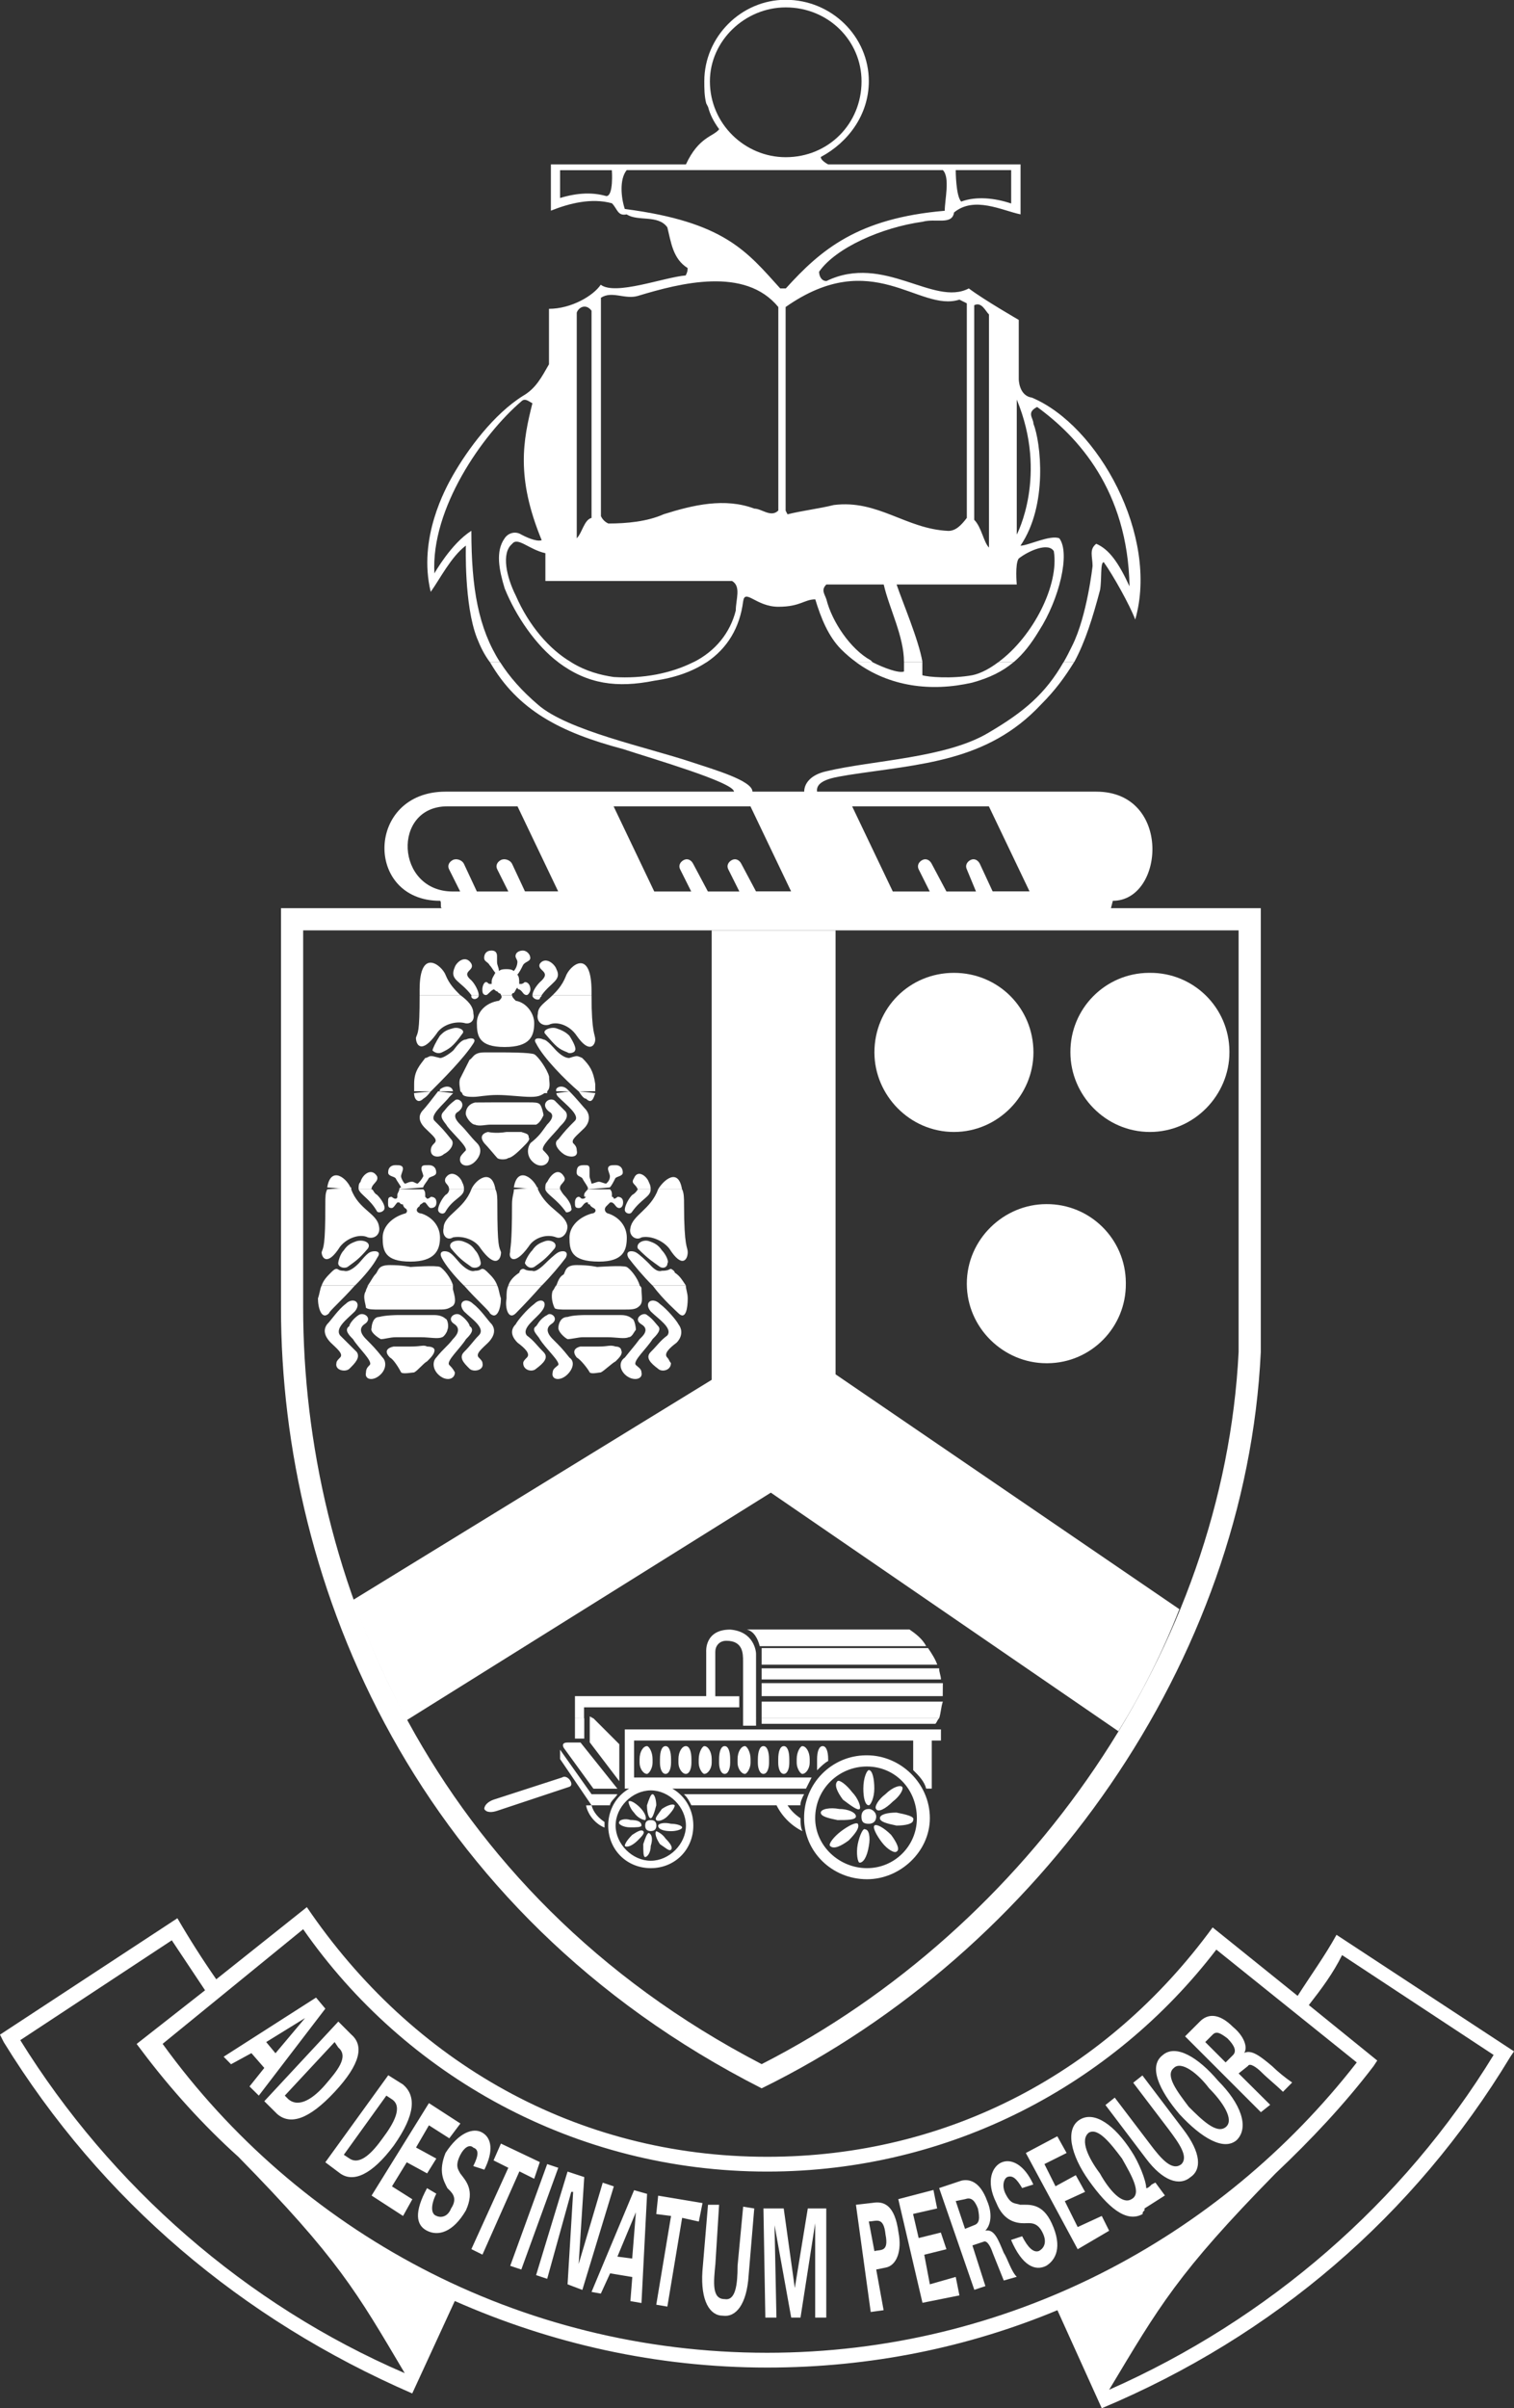 <?xml version="1.0" encoding="utf-8"?>
<!-- Generator: Adobe Illustrator 22.0.1, SVG Export Plug-In . SVG Version: 6.00 Build 0)  -->
<svg version="1.1" id="Layer_1" xmlns="http://www.w3.org/2000/svg" xmlns:xlink="http://www.w3.org/1999/xlink" x="0px" y="0px"
	 viewBox="0 0 1433.8 2279.4" style="enable-background:new 0 0 1433.8 2279.4;" xml:space="preserve">
<rect x="0" y="0" width="1433.8" height="2279.4" fill="#333333" stroke="none"/>
<style type="text/css">
	.st0{fill:#FFFFFF;}
</style>
<path class="st0" d="M1265.7,1831.3c-10.5,19.2-24.5,38.5-36.8,57.8l-80.5-64.8c-99.8,136.6-250.3,217.1-421.9,217.1
	c-180.3,0-336.1-89.3-435.9-236.3l-85.8,68.3c-13-18.7-25.3-38-36.8-57.8L0,1925.8l3.5,7c92.8,150.6,225.8,262.6,386.9,332.6
	l40.3-87.5c91,40.2,190.8,63,295.9,63c98,0,190.8-19.3,274.8-54.3l0,0l42,92.8c162.8-68.3,295.9-182.1,386.9-332.6l3.5-5.2
	L1265.7,1831.3z M19.2,1931l143.5-94.5l31.5,47.3l-64.8,50.8l5.3,7c26.3,35,57.8,70,91,99.8c94.5,96.3,112,127.8,157.6,204.8
	C232.8,2181.4,105,2069.3,19.2,1931z M726.5,2226.9c-236.3,0-444.7-115.6-572.5-292.4L287.1,1826
	c96.3,138.3,257.3,229.4,439.4,229.4c173.3,0,327.4-82.3,425.4-210.1l133,106.8v0C1155.5,2118.4,954.1,2226.9,726.5,2226.9z
	 M1050.4,2261.9c47.3-78.8,64.8-110.3,157.6-204.8c33.3-31.5,64.8-64.8,92.8-101.5l3.5-5.3l-64.8-52.5
	c12.3-15.8,22.8-29.8,31.5-47.3l143.5,94.5v0C1328.8,2085.1,1201,2195.4,1050.4,2261.9z"/>
<path class="st0" d="M316.9,1932.8l3.5,5.2c10.5,8.8-1.8,22.8-12.2,35c-10.5,12.2-24.5,22.7-35,14l-3.5-3.5L316.9,1932.8
	L316.9,1932.8z M250.3,1988.8l12.3,12.2c12.3,10.5,29.8,5.3,54.3-21c24.5-26.3,28-43.8,15.8-54.3l-12.3-12.3L250.3,1988.8
	L250.3,1988.8z M218.8,1953.8l19.3-10.5l12.2,14l-14,17.5l8.8,8.7l63-82.3l-8.8-10.5l-87.5,56L218.8,1953.8L218.8,1953.8z
	 M252.1,1932.8l36.8-22.7l-28,33.3L252.1,1932.8z M365.9,1983.5l5.3,3.5c10.5,7,1.8,22.7-8.8,36.8c-8.8,12.3-21,26.3-31.5,19.2
	l-5.3-3.5L365.9,1983.5L365.9,1983.5z M308.1,2046.6l14,10.5c12.3,8.8,29.8,1.8,50.8-26.3c21-29.8,21-47.3,8.8-57.8l-14-8.8
	L308.1,2046.6L308.1,2046.6z M351.9,2078.1l29.8,19.3l8.8-15.8l-19.3-12.2l14-22.8l19.3,10.5l8.7-14l-19.2-10.5l12.2-21l19.3,12.3
	l10.5-14l-29.8-19.3L351.9,2078.1L351.9,2078.1z M458.7,2053.6c8.8-17.5,7-29.8-1.8-35c-8.7-5.3-22.7,0-35,19.2
	c-7,17.5-1.8,26.2,1.8,33.3c3.5,3.5,10.5,8.7,3.5,19.2c-3.5,8.8-10.5,8.8-14,7c-5.3-1.8-5.3-10.5,0-21l-8.8-5.2
	c-12.3,22.7-10.5,35,0,40.3c10.5,5.3,24.5,1.8,36.8-19.2c8.8-19.2,0-28-5.3-35c-1.8-3.5-5.3-7,0-17.5c3.5-7,8.8-10.5,12.3-7
	c5.3,1.8,5.3,7,0,17.5L458.7,2053.6L458.7,2053.6z M467.4,2044.8l14,7l-35,77l10.5,5.2l35-78.8l14,7l5.3-15.8l-36.8-17.5
	L467.4,2044.8z M528.7,2051.8l-10.5-3.5l-35,96.3l10.5,3.5L528.7,2051.8L528.7,2051.8z M551.5,2167.4l29.8-98l-10.5-3.5l-22.8,77
	l5.3-82.3l-15.8-5.2l-29.8,98l10.5,3.5l22.8-82.3h1.8l-5.3,87.5L551.5,2167.4L551.5,2167.4z M569,2170.9l8.8-19.2l21,3.5l-1.8,22.8
	l10.5,1.8l5.3-103.3l-12.3-3.5l-40.3,96.3L569,2170.9z M584.7,2135.9l17.5-42l-3.5,43.8L584.7,2135.9z M621.5,2095.6l14,1.8l-14,84
	l10.5,1.8l14-84l15.8,3.5l3.5-17.5l-42-7L621.5,2095.6L621.5,2095.6z M703.8,2088.6l-5.3,56c0,17.5-1.8,33.3-12.2,31.5
	c-12.3,0-10.5-15.8-8.8-33.3l3.5-56h-10.5l-5.3,63c-1.8,28,7,42,19.3,42c12.3,1.8,22.8-10.5,24.5-38.5l5.3-63L703.8,2088.6
	L703.8,2088.6z M772,2104.3v89.3h10.5v-103.3H765l-12.3,75.3l-10.5-75.3H723l1.8,103.3h10.5l-1.8-87.5l15.8,87.5h8.8L772,2104.3z
	 M836.8,2186.6l-7-38.5l8.8-1.8c10.5-1.8,15.8-15.8,12.3-33.3c-3.5-26.3-14-29.8-24.5-28l-15.8,1.8l14,101.5L836.8,2186.6
	L836.8,2186.6z M822.8,2102.6c7,0,14-5.2,15.8,12.3c3.5,17.5-5.2,14-10.5,15.8L822.8,2102.6z M873.6,2179.6l35-7l-3.5-17.5l-24.5,7
	l-5.3-28l21-5.2l-5.3-15.8l-21,5.2l-5.3-22.8l22.8-5.2l-3.5-17.5l-33.3,8.7L873.6,2179.6L873.6,2179.6z M905.1,2083.3l8.8-1.8
	c5.2-1.8,8.7,0,12.2,8.8c1.8,8.8,1.8,14-3.5,15.8l-8.7,3.5L905.1,2083.3z M920.9,2125.3l10.5-3.5c3.5-1.8,7,5.3,8.7,10.5l10.5,26.2
	l12.3-3.5c-5.3-5.2-8.8-17.5-12.3-22.7c-5.2-12.3-8.8-22.8-17.5-21c5.2-5.2,7-15.8,1.8-28c-7-19.3-17.5-21-24.5-19.3l-21,7
	l33.3,96.3l10.5-3.5L920.9,2125.3L920.9,2125.3z M978.6,2067.6c-8.8-19.3-21-24.5-29.8-21c-8.8,3.5-15.8,17.5-5.2,38.5
	c7,17.5,19.2,19.2,26.2,19.2c5.3,0,12.3-1.8,17.5,8.8c5.3,10.5,0,15.8-3.5,17.5c-5.2,1.8-10.5-3.5-15.8-14l-10.5,3.5
	c10.5,24.5,22.8,29.8,33.3,24.5c8.7-5.3,15.8-17.5,5.2-40.3c-8.8-19.2-21-17.5-29.8-17.5c-5.2-1.8-8.8,0-14-10.5
	c-3.5-7-1.8-14,1.8-15.8c5.2-1.8,8.8,1.8,14,10.5L978.6,2067.6L978.6,2067.6z M1020.6,2128.9l29.8-17.5l-7-14l-22.8,10.5l-12.2-24.5
	l19.2-8.8l-8.8-15.8l-19.2,10.5l-10.5-21l21-10.5l-8.8-15.8l-29.8,15.8L1020.6,2128.9z M1071.4,2081.6c-8.8,5.3-21-8.7-29.8-24.5
	c-10.5-14-19.3-31.5-10.5-38.5c8.8-5.3,21,10.5,31.5,24.5C1071.4,2058.8,1081.9,2076.3,1071.4,2081.6L1071.4,2081.6z M1094.2,2065.8
	l-3.5,1.8c-1.8,1.8-3.5,3.5-5.2,3.5c0-7-7-24.5-14-35c-15.8-24.5-35-38.5-49-29.8c-14,8.7-8.7,33.3,8.8,57.8
	c17.5,24.5,35,40.3,50.8,31.5c0-1.8,0-1.8,1.8-3.5v-1.8l19.3-12.3L1094.2,2065.8L1094.2,2065.8z M1073.2,1971.3l33.3,43.8
	c10.5,14,19.2,26.3,12.3,33.3c-8.8,7-19.3-5.2-29.8-19.2l-33.3-43.8l-8.8,7l38.5,50.8c15.8,21,31.5,26.3,42,17.5
	c10.5-7,10.5-22.7-7-45.5l-38.5-50.8L1073.2,1971.3L1073.2,1971.3z M1171.2,2025.6c12.3-12.3,3.5-35-17.5-56
	c-19.2-22.7-40.3-35-52.5-24.5c-14,10.5-3.5,33.3,15.8,56C1138,2023.8,1159,2036.1,1171.2,2025.6L1171.2,2025.6z M1111.7,1957.3
	c7-7,22.8,5.2,33.3,19.2c12.3,12.3,24.5,29.8,15.8,36.8c-8.7,7-22.7-7-35-19.2C1115.2,1980,1102.9,1964.3,1111.7,1957.3
	L1111.7,1957.3z M1141.4,1932.8l7-7c3.5-3.5,7-1.8,14,3.5c7,7,8.8,12.3,5.3,15.8l-7,7L1141.4,1932.8L1141.4,1932.8z M1173,1962.5
	l8.8-7c1.8-3.5,8.7,1.8,12.2,5.2c7,7,14,12.3,21,19.2l8.7-8.8c-6.8-4.7-13.3-10-19.2-15.7c-10.5-8.8-19.2-15.8-26.2-12.3
	c3.5-5.3,0-15.8-10.5-24.5c-14-14-24.5-12.3-31.5-5.2l-14,14l71.8,71.8l8.8-7L1173,1962.5L1173,1962.5z"/>
<path class="st0" d="M266.1,859.6v378.2c0,262.6,127.8,572.5,455.2,738.8C985.6,1847,1180,1572.1,1194,1279.8V859.6H266.1z
	 M1173,1279.7c-14,280.1-197.8,544.5-451.7,674c-313.4-162.8-434.2-462.2-434.2-716V880.6H1173V1279.7z"/>
<path class="st0" d="M955.9,311.6v232.8H780.8c-3.5-1.8-7-7-7-12.3l3.5-1.8h168.1V301.1C950.6,297.6,955.9,311.6,955.9,311.6
	L955.9,311.6z M731.8,495.5c-1.8,12.2-12.3,21-19.3,26.3H548c7-5.3,8.8-17.5,14-22.8c22.8,5.3,42,1.8,68.3-7
	C689.8,472.7,723,492,731.8,495.5L731.8,495.5z"/>
<path class="st0" d="M919.1,500.7c5.2,3.5,5.2,15.8,15.8,26.3H768.5c-12.2-3.5-19.2-19.3-21-31.5c29.8-14,66.5-15.8,98-1.8
	C871.8,506,901.6,516.5,919.1,500.7L919.1,500.7z M752.8,521.7c-10.5-17.5-17.5-14-26.2,0c-7,12.3,5.2,19.3,12.2,19.3
	C749.3,541,759.8,537.5,752.8,521.7z"/>
<path class="st0" d="M737,548c14,5.3,24.5-21,33.3-1.8c3.5,10.5-8.7,12.3-14,17.5c-12.3,5.3-22.8,5.3-33.3,0
	c-7-5.2-19.3-7-15.8-19.2c3.5-5.3,7-10.5,12.3-5.3C724.8,544.5,731.8,548,737,548z M526.9,542.7h171.6c3.5-1.8,3.5-3.5,7-5.3
	c0-3.5,0-8.8-3.5-8.8H537.5V299.4c-3.5-7-12.3,0-12.3,0L526.9,542.7z"/>
<g>
	<polygon class="st0" points="463.9,626.8 463.9,626.8 463.9,626.8 	"/>
	<polygon class="st0" points="707.3,77 707.3,77 707.3,77 	"/>
	<path class="st0" d="M856.1,626.8v8.8c-5.2,1.8-19.2-3.5-29.8-8.8h-15.5c31.4,23,70.7,28.3,110,19.3c16.6-4.6,28.8-10.7,39-19.3
		h-14.5c-7,5.3-15.8,10.5-24.5,12.3c-19.3,3.5-42,1.8-47.3,0v-12.3H856.1z"/>
	<path class="st0" d="M473.5,626.7c-20.4-32-27.1-69.8-27.1-124.3c-19.3,12.2-35,40.3-35,40.3c-3.5-61.3,45.5-131.3,82.3-162.8
		c3.5-3.5,7,0,10.5,1.8c-8.8,35-15.8,70,8.8,129.6c-5.3,1.8-15.8-3.5-19.3-5.3c-5.3-3.5-12.3-1.8-15.8,3.5
		c-8.8,12.3-5.3,29.8,0,47.3c10.5,26.2,29.8,54.3,50.8,70h12.3c-21-12.3-40.3-35-52.5-63c-8.8-17.5-14-40.3-3.5-49
		c5.3-7,15.8,5.3,31.5,8.8v26.3h176.8c8.8,5.2,3.5,17.5,3.5,28c-5.3,21-19.2,38.5-40.3,49h12.6c19.6-13.1,31.5-32.6,34.7-57.8
		c1.8-12.3,12.3,5.2,33.3,5.2c21,0,24.5-7,35-7c5.3,17.5,12.3,35,24.5,47.3c4.5,4.5,9.3,8.6,14.3,12.2h15.5l-1.8-1.8
		c-19.2-10.5-36.8-36.8-42-57.8c-1.8-5.3-5.2-8.8,0-14h54.3c5.2,22.7,19.2,49,19.2,73.5h17.5c-3.5-21-19.3-57.8-24.5-73.5h113.8
		c0,0-1.8-19.3,1.8-24.5c8.8-7,28-15.8,33.3-7c5.2,31.5-19.3,80.5-52.5,105h14.5c9.1-7.7,16.5-17.3,24-29.7
		c19.2-29.8,29.8-73.5,19.2-87.5c-8.7-3.5-29.7,7-36.8,7c26.3-38.5,19.2-98,12.3-115.5c0-5.3-7-10.5,3.5-15.8
		c38.5,28,85.8,78.8,87.5,169.8c-10.5-22.7-19.3-35-31.5-40.3c-7,5.3-3.5,12.3-3.5,21c0,0-5.2,47.3-19.2,75.3
		c-2.7,5.6-5.4,10.9-8.2,15.7h10c10.5-19.3,17.5-42,24.5-68.3c1.8-10.5,0-26.3,3.5-26.3c8.8,12.3,24.5,40.3,29.8,54.3
		c22.7-78.8-35-183.8-98-210.1c-12.3-1.8-12.3-17.5-12.3-17.5v-56c0,0-33.3-19.2-47.3-29.8c-33.3,17.5-80.5-33.3-134.8-7
		c-5.2,0-7-5.3-7-8.8c15.8-22.7,59.5-42,98-47.3c12.3-3.5,28,3.5,29.8-8.8c19.2-15.8,45.5-1.8,63,1.8v-47.3H784.3c0,0-7-3.5-7-7
		c26.3-14,45.5-40.3,45.5-71.8c0-42-35-77-78.8-77c-42,0-77,35-77,77c0,7,0,14,1.8,21l1.8,3.5c1.8,7,5.3,14,10.5,21
		c-5.3,7-19.3,7-31.5,33.3H521.7v43.8c17.5-7,38.5-12.3,57.8-7c5.3,5.3,5.3,12.3,14,10.5c10.5,7,29.8,0,38.5,12.3
		c3.5,14,5.2,29.8,19.2,38.5c0,1.8,0,3.5-1.8,7c-21,1.8-66.5,19.3-80.5,8.8c-7,10.5-28,22.8-49,22.8v52.5
		c-7,12.2-12.3,22.7-24.5,29.8c-28,17.5-52.5,50.8-66.5,75.3c-7,12.3-33.3,59.5-21,110.3c8.8-12.3,19.3-33.3,33.3-43.8
		c0,0-1.8,56,10.5,87.5c3.5,8.8,7,15.8,12.2,22.8v0H473.5z M962.9,395.7L962.9,395.7v-17.5c29.8,71.8,0,127.8,0,127.8V395.7z
		 M922.6,288.9c7-3.5,10.5,5.3,14,8.8v220.6c-5.2-5.3-7-19.3-14-26.3V288.9z M957.6,161.1v31.5c-15.8-5.3-33.3-7-47.3-1.8
		c-5.2-5.3-5.2-29.8-5.2-29.8H957.6z M574.2,185.6c-12.3-3.5-26.3-3.5-43.8,1.8v-26.3h49C579.5,161.1,581.2,185.6,574.2,185.6z
		 M908.6,283.6l7,3.5v203.1h0c-5.3,7-10.5,12.3-17.5,12.3c-40.3-1.8-66.5-29.8-108.5-24.5c-14,3.5-29.8,5.3-43.8,8.8l-1.8-3.5V290.6
		C826.3,232.8,870.1,295.9,908.6,283.6z M672.3,77c0-38.5,33.3-70,71.8-70c40.3,0,71.8,31.5,71.8,70c0,40.3-31.5,71.8-71.8,71.8
		C705.5,148.8,672.3,117.3,672.3,77z M591.7,197.8c-3.5-10.5-5.3-28,1.8-36.8h299.4c7,7,1.8,28,1.8,38.5
		c-82.3,7-117.3,36.8-150.5,73.5h-5.3C707.3,238.1,686.3,210.1,591.7,197.8z M569,281.9c10.5-7,22.7,1.8,35-1.8
		c40.3-12.2,101.5-28,133.1,10.5l0,0v192.6c-7,7-15.7-1.8-22.7-1.8c-28-10.5-57.8-3.5-85.8,5.3c-15.7,7-35,8.8-52.5,8.8
		c-3.1-1.4-5.6-3.9-7-7V281.9z M546.2,295.9c1.8-5.2,8.8-8.8,14-1.8v196.1c-7,1.8-8.8,14-14,19.3V295.9z"/>
	<path class="st0" d="M1038.2,749.3H773.8c-1.8-12.3,21-14,29.8-15.8c68.3-10.5,131.3-12.3,182.1-66.5c14-14,22.8-26.3,31.5-40.3
		h-10c-17.2,30-37.4,47-70.5,66.5c-40.3,24.5-110.3,26.3-154.1,36.8c-15.8,3.5-21,12.3-21,19.3h-49c0-10.5-36.8-21-57.8-28
		c-42-14-117.3-29.8-145.3-54.3c-15.1-12.9-26.8-26-35.9-40.3h-9.6l0,0h0v0h0c26.3,45.5,66.5,66.5,126.1,82.3
		c26.3,8.7,105,31.5,105,40.3H421.9c-75.3,0-77,103.3-5.3,103.3c1.8,0,0,7,1.8,7v12.3h635.5l-1.8-12.3l1.8-7
		C1102.9,852.6,1109.9,749.3,1038.2,749.3z M497.2,843.8l-12.3-26.3c-1.8-3.5-7-5.3-10.5-3.5c-3.5,1.8-5.3,5.3-3.5,8.8l10.5,21
		h-29.8l-12.3-26.3c-1.8-3.5-7-5.3-10.5-3.5c-3.5,1.8-5.3,5.3-3.5,8.8l10.5,21h-7c-54.3,0-57.8-80.6-5.2-80.6v0h66.5l38.5,80.5
		H497.2z M716,843.8l-14-26.3c-1.8-3.5-5.3-5.3-8.8-3.5c-3.5,1.8-5.3,5.3-3.5,8.8l10.5,21h-29.8l-14-26.3c-1.8-3.5-5.3-5.3-8.8-3.5
		c-3.5,1.8-5.3,5.3-3.5,8.8l10.5,21h-35l-38.5-80.6v0h129.6l38.5,80.5H716z M940.1,843.8l-12.2-26.3c-1.8-3.5-5.3-5.3-8.8-3.5
		c-3.5,1.8-5.2,5.3-3.5,8.8l8.7,21h-28l-14-26.3c-1.8-3.5-5.3-5.3-8.8-3.5c-3.5,1.8-5.2,5.3-3.5,8.8l10.5,21h-35l-38.5-80.6l0,0
		h129.5l38.5,80.5H940.1z"/>
	<path class="st0" d="M669.1,626.8h-12.6c-21,10.5-47.3,15.8-75.3,14c-12.2-1.8-26.3-5.3-40.3-14l0,0h-12.3c0,0,0,0,0,0
		c28,21,56,24.5,91,17.5v0C639.4,641.5,656,635.5,669.1,626.8z"/>
</g>
<path class="st0" d="M828.1,996.1c0-42,33.3-75.3,75.3-75.3s75.3,33.3,75.3,75.3c0,40.3-33.3,75.3-75.3,75.3
	S828.1,1036.4,828.1,996.1z M859.6,996.1c0-24.5,19.2-45.5,43.8-45.5s45.5,21,45.5,45.5c0,24.5-21,43.8-45.5,43.8
	S859.6,1020.7,859.6,996.1z M1013.7,996.1c-0.3-41.3,32.9-75,74.2-75.3c0.4,0,0.8,0,1.1,0c41.3-0.3,75,32.9,75.3,74.2
	c0,0.4,0,0.7,0,1.1c0,40.3-33.3,75.3-75.3,75.3C1046.9,1071.4,1013.7,1036.4,1013.7,996.1L1013.7,996.1z M1045.2,996.1
	c0-24.5,19.2-45.5,43.8-45.5c24.5,0,45.5,21,45.5,45.5c0,24.5-21,43.8-45.5,43.8c-23.9,0.2-43.5-19-43.8-42.9
	C1045.2,996.7,1045.2,996.4,1045.2,996.1L1045.2,996.1z M544.5,1626.4h8.8v19.2h-8.8V1626.4z M562,1626.4l24.5,24.5v35l-28-36.8
	v-22.7L562,1626.4L562,1626.4z M703.8,1626.4H716v7h-12.3V1626.4z M889.3,1626.4c-1.8,1.8-1.8,3.5-3.5,5.2H721.3v-5.2H889.3z
	 M772,1720.9c0,26.2,22.8,47.3,49,47.3c26,0.1,47.2-20.9,47.3-46.9c0-0.1,0-0.2,0-0.3c0-28-21-49-47.3-49
	C794.8,1671.9,772,1692.9,772,1720.9z M761.5,1720.9c-0.3-32.6,26-59.3,58.6-59.5c0.3,0,0.6,0,1,0c31.5,0,59.5,26.3,59.5,59.5
	c0,31.5-28,57.8-59.5,57.8C787.8,1778.7,761.5,1752.5,761.5,1720.9L761.5,1720.9z M576,1727.9c0-22.7,17.5-40.3,40.3-40.3
	c22.7,0,40.3,17.5,40.3,40.3s-17.5,40.3-40.3,40.3C593.5,1768.2,576,1750.7,576,1727.9L576,1727.9z M745.8,1708.7
	c3.5,5.2,7,8.7,12.3,12.3c0,3.5,0,8.7,1.8,12.2c-10.6-5.3-19.2-13.9-24.5-24.5L745.8,1708.7L745.8,1708.7z M560.2,1708.7
	c1.8,7,7,12.3,12.3,15.8v5.3c-8.8-3.5-15.8-12.3-17.5-21L560.2,1708.7L560.2,1708.7L560.2,1708.7z M763.3,1692.9H591.7v-56h299.4
	v10.5h-8.7v45.5h-5.3c-1.8-7-7-12.3-12.3-17.5v-28H600.5v35h168.1L763.3,1692.9L763.3,1692.9z M612.7,1652.7c1.8,0,5.3,5.3,5.3,12.3
	v3.5c0,5.3-3.5,10.5-5.3,10.5c-3.5,0-7-5.2-7-10.5v-3.5C605.7,1657.9,609.2,1652.7,612.7,1652.7z M630.3,1652.7
	c3.5,0,5.2,5.3,5.2,12.3v3.5c0,5.3-1.8,10.5-5.2,10.5c-3.5,0-5.3-5.2-5.3-10.5v-3.5C625,1657.9,626.7,1652.7,630.3,1652.7z
	 M649.5,1652.7c3.5,0,5.3,5.3,5.3,12.3v3.5c0,5.3-1.8,10.5-5.3,10.5c-3.5,0-7-5.2-7-10.5v-3.5C642.5,1657.9,646,1652.7,649.5,1652.7
	z M667,1652.7c3.5,0,7,5.3,7,12.3v3.5c0,5.3-3.5,10.5-7,10.5c-1.8,0-5.3-5.2-5.3-10.5v-3.5C661.8,1657.9,665.3,1652.7,667,1652.7z
	 M686.3,1652.7c3.5,0,5.2,5.3,5.2,12.3v3.5c0,5.3-1.8,10.5-5.2,10.5c-3.5,0-5.3-5.2-5.3-10.5v-3.5
	C681,1657.9,682.8,1652.7,686.3,1652.7z M705.5,1652.7c1.8,0,5.3,5.3,5.3,12.3v3.5c0,5.3-3.5,10.5-5.3,10.5c-3.5,0-7-5.2-7-10.5
	v-3.5C698.5,1657.9,702,1652.7,705.5,1652.7z M723,1652.7c3.5,0,5.3,5.3,5.3,12.3v3.5c0,5.3-1.8,10.5-5.3,10.5
	c-3.5,0-5.3-5.2-5.3-10.5v-3.5C717.8,1657.9,719.5,1652.7,723,1652.7z M742.3,1652.7c3.5,0,5.2,5.3,5.2,12.3v3.5
	c0,5.3-1.8,10.5-5.2,10.5c-3.5,0-5.3-5.2-5.3-10.5v-3.5C737,1657.9,738.8,1652.7,742.3,1652.7z M759.8,1652.7c3.5,0,7,5.3,7,12.3
	v3.5c0,5.3-3.5,10.5-7,10.5c-1.8,0-5.3-5.2-5.3-10.5v-3.5C754.5,1657.9,758.1,1652.7,759.8,1652.7z M779.1,1652.7
	c3.5,0,5.2,5.3,5.2,12.3v1.8c-3.5,1.8-7,5.3-10.5,8.8v-10.5C773.8,1657.9,775.6,1652.7,779.1,1652.7L779.1,1652.7z M647.7,1698.2
	h113.8c-1.8,3.5-3.5,7-3.5,10.5H654.7C653,1705.2,651.3,1701.7,647.7,1698.2L647.7,1698.2z M560.2,1698.2h24.5c-1.8,3.5-7,7-7,10.5
	h-17.5l-29.8-43.8v-8.8L560.2,1698.2L560.2,1698.2z M549.7,1649.2l35,43.8H562l-28-38.5c0,0-3.5-5.2,3.5-5.2H549.7L549.7,1649.2z
	 M467.4,1703.4l64.8-21c5.3-3.5,12.3,7,7,8.8l-68.3,22.7c-5.2,1.8-10.5,1.8-12.3-1.8C458.7,1708.7,462.2,1705.2,467.4,1703.4
	L467.4,1703.4z M583,1727.9c0,17.5,15.8,33.3,33.3,33.3c17.5,0,33.3-15.8,33.3-33.3c0-17.5-15.8-33.3-33.3-33.3
	C598.7,1694.7,583,1710.4,583,1727.9z M611,1727.9c0,3.5,1.8,5.2,5.3,5.2c3.5,0,5.3-1.8,5.3-5.2c0-3.5-1.8-5.2-5.3-5.2
	C612.7,1722.7,611,1724.4,611,1727.9z M618,1698.2c1.8,0,3.5,5.2,3.5,10.5c-1.8,7-3.5,12.3-5.3,12.3c-1.8,0-3.5-5.3-3.5-12.3
	C614.5,1703.4,616.2,1698.2,618,1698.2z M639,1708.7c0,1.8-1.8,5.2-7,10.5c-3.5,3.5-8.8,5.3-10.5,3.5c-1.8-1.8,1.8-5.3,5.3-10.5
	C632,1708.7,637.2,1706.9,639,1708.7z M646,1729.7c0,1.8-5.3,3.5-10.5,3.5c-7,0-12.2-1.8-12.2-5.2c0-1.8,5.2-3.5,12.2-1.8
	C640.7,1726.2,646,1727.9,646,1729.7z M635.5,1750.7c-1.8,1.8-5.2-1.8-10.5-5.2c-3.5-5.2-5.3-10.5-3.5-12.3c0,0,5.3,1.8,8.8,7
	C635.5,1745.4,637.2,1748.9,635.5,1750.7L635.5,1750.7z M611,1757.7c-1.8,0-1.8-5.2-1.8-12.3c1.8-5.2,3.5-10.5,5.3-10.5
	c3.5,1.8,3.5,7,1.8,12.2C616.2,1754.2,612.7,1757.7,611,1757.7L611,1757.7z M591.7,1747.2c0-1.8,1.8-5.2,7-10.5
	c5.3-3.5,8.8-5.3,10.5-3.5c1.8,1.8-1.8,5.3-5.3,8.8C598.7,1747.2,593.5,1748.9,591.7,1747.2z M586.5,1724.4c0-1.8,5.3-3.5,10.5-1.8
	c7,0,10.5,1.8,10.5,5.2c0,1.8-5.3,1.8-10.5,1.8C590,1729.7,584.7,1726.2,586.5,1724.4z M595.2,1705.2c1.8-1.8,7,1.8,10.5,5.2
	c5.3,5.2,7,10.5,5.3,12.3c-1.8,0-7-1.8-10.5-7C597,1712.2,595.2,1706.9,595.2,1705.2L595.2,1705.2z M815.8,1719.2c0,5.3,1.8,7,7,7
	c3.5,0,7-1.8,7-7c0-3.5-3.5-7-7-7C817.6,1712.2,815.8,1715.7,815.8,1719.2z M822.8,1675.4c3.5,0,5.2,8.7,5.2,17.5
	c0,8.7-3.5,15.8-5.2,15.8c-3.5,0-5.2-7-5.2-15.8C817.6,1682.4,821.1,1675.4,822.8,1675.4z M854.3,1691.2c1.8,1.8-1.8,8.7-8.8,14
	c-7,7-14,10.5-15.8,7c-1.8-1.8,1.8-8.8,8.8-14C845.6,1691.2,852.6,1689.4,854.3,1691.2z M864.8,1722.7c0,3.5-7,5.2-15.8,5.2
	c-8.7-1.8-15.7-3.5-15.7-7c0-3.5,7-5.3,15.7-5.3C857.8,1717.4,866.6,1719.2,864.8,1722.7z M849.1,1752.5c-1.8,1.8-8.7-1.8-14-8.8
	c-5.3-7-8.8-14-7-15.8c1.8-1.8,8.8,1.8,15.8,8.8C849.1,1743.7,852.6,1750.7,849.1,1752.5L849.1,1752.5z M814.1,1763
	c-1.8,0-3.5-8.7-1.8-17.5c1.8-8.7,5.3-15.8,7-14c3.5,0,5.2,7,3.5,15.8C821.1,1757.7,817.6,1763,814.1,1763L814.1,1763z
	 M786.1,1747.2c-1.8-1.8,3.5-8.7,10.5-14c7-5.2,14-8.7,15.8-7c1.8,3.5-1.8,8.8-8.7,15.8C796.6,1747.2,789.6,1750.7,786.1,1747.2
	L786.1,1747.2z M777.3,1715.7c0-3.5,8.8-5.2,17.5-3.5c8.8,0,15.8,3.5,15.8,7c0,3.5-8.8,3.5-17.5,3.5
	C784.3,1720.9,777.3,1719.2,777.3,1715.7z M793.1,1685.9c1.8-1.8,8.7,3.5,14,10.5c5.2,5.2,8.7,14,7,15.8c-1.8,1.8-8.7-3.5-15.8-8.8
	C793.1,1696.4,789.6,1689.4,793.1,1685.9L793.1,1685.9z"/>
<path class="st0" d="M544.5,1626.4v-21h124.3v-42c0,0-1.8-21,22.7-21c22.8,1.8,24.5,21,24.5,22.8v61.3h-12.3v-54.3
	c0-7,0-19.2-15.8-19.2c-7,0-10.5,5.2-10.5,10.5v42h22.7v10.5h-147v10.5L544.5,1626.4L544.5,1626.4L544.5,1626.4z M558.5,1626.4v-1.8
	l3.5,1.8H558.5z M721.3,1626.4v-15.8h171.6c-1.8,5.3-1.8,10.5-3.5,15.8H721.3L721.3,1626.4z M877.1,1558.1H719.5
	c-1.8-7-5.3-14-12.3-15.8h154.1C866.6,1545.9,873.6,1551.1,877.1,1558.1L877.1,1558.1z M887.6,1575.6H721.3v-5.2v-5.2v-5.3h157.6
	C882.4,1565.1,885.8,1570.4,887.6,1575.6L887.6,1575.6z M891.1,1589.6H721.3v-10.5h168.1C889.3,1582.6,891.1,1586.1,891.1,1589.6z
	 M892.8,1605.4H721.3v-12.3h171.6L892.8,1605.4L892.8,1605.4z M915.6,1215c0-42,35-75.3,75.3-75.3c41.3-0.3,75,32.9,75.3,74.2
	c0,0.4,0,0.7,0,1.1c0.3,41.3-32.9,75-74.1,75.3c-0.4,0-0.7,0-1.1,0C950.6,1290.3,915.6,1257,915.6,1215z M947.1,1215
	c0-24.5,19.2-45.5,43.8-45.5c24.5,0,45.5,21,45.5,45.5c0,24.5-21,43.8-45.5,43.8c-23.9,0.2-43.5-19-43.8-42.9
	C947.1,1215.6,947.1,1215.3,947.1,1215z M336.1,1216.7c-12.3,14-24.5,24.5-24.5,26.3c-7,7-10.5-5.2-10.5-14
	c1.8-5.2,1.8-8.7,3.5-12.3H336.1z M428.9,1216.7v3.5c1.8,7,3.5,12.3,0,15.8c-5.3,3.5-7,3.5-15.8,3.5h-54.3c-5.3,0-10.5,0-12.3-1.8
	c0-3.5-3.5-10.5,0-15.8c0-1.8,1.8-3.5,1.8-5.3H428.9L428.9,1216.7z M439.4,1216.7c12.3,14,24.5,24.5,24.5,26.3c7,7,10.5-5.2,10.5-14
	c-1.8-5.2-1.8-8.7-3.5-12.3H439.4L439.4,1216.7z M513,1216.7c-7.9,9-16.1,17.8-24.5,26.3c-7,7-10.5-5.2-8.8-14c0-5.2,0-8.7,1.8-12.3
	H513z M605.7,1216.7c1.8,1.8,1.8,1.8,1.8,3.5c0,7,1.8,12.3-1.8,15.8c-3.5,3.5-7,3.5-15.8,3.5h-54.3c-3.5,0-10.5,0-10.5-1.8
	c-1.8-3.5-3.5-10.5-1.8-15.8c1.8-1.8,1.8-3.5,3.5-5.3H605.7z M618,1216.7c10.5,14,22.8,24.5,24.5,26.3c7,7,8.8-5.2,8.8-14
	c0-5.2-1.8-8.7-1.8-12.3H618z M537.5,1300.8c5.3-5.3,7-12.3,1.8-15.8c-7-8.8-8.8-10.5-15.8-17.5c-1.8-1.8-8.8-8.8-1.8-14
	c8.8-5.2,0-12.3-3.5-8.8c-7,3.5-8.8,8.8-10.5,10.5c-5.3,3.5,1.8,8.8,3.5,12.3c5.3,8.7,19.3,21,17.5,24.5c-1.8,1.8-5.3,3.5-5.3,7
	C521.7,1306,530.5,1307.8,537.5,1300.8z M507.7,1295.5c7-5.2,12.3-10.5,7-15.8c-7-7-8.8-10.5-15.8-15.7c-5.3-7,8.8-15.8,14-22.8
	c7-8.7,0-14-7-7c-7,5.2-15.8,15.8-17.5,19.2c-7,7-1.8,14,1.8,17.5c7,5.2,12.3,10.5,8.8,14c-1.8,1.8-3.5,3.5-3.5,5.2
	C495.4,1297.2,504.2,1299,507.7,1295.5L507.7,1295.5z M591.7,1300.8c-5.3-5.3-5.3-12.3,0-15.8c7-8.8,8.8-10.5,14-17.5
	c1.8-1.8,10.5-8.8,1.8-14c-8.8-5.2,1.8-12.3,5.3-8.8c5.3,3.5,8.8,8.8,10.5,10.5c3.5,3.5-1.8,8.8-5.3,12.3
	c-5.3,8.7-19.3,21-15.8,24.5c1.8,1.8,5.3,3.5,5.3,7C609.2,1306,598.7,1307.8,591.7,1300.8L591.7,1300.8z M623.2,1295.5
	c-7-5.2-12.3-10.5-7-15.8c7-7,8.8-10.5,15.8-15.7c5.3-7-8.8-15.8-15.8-22.8c-7-8.7,1.8-14,8.8-7c7,5.2,15.8,15.8,17.5,19.2
	c5.3,7,1.8,14-1.8,17.5c-7,5.2-12.3,10.5-8.8,14c1.8,1.8,1.8,3.5,3.5,5.2C635.5,1297.2,626.7,1299,623.2,1295.5L623.2,1295.5z
	 M553.2,1244.7h35c5.3,0,8.8,1.8,10.5,3.5c1.8,0,3.5,7,3.5,10.5c-1.8,1.8-3.5,7-7,7c-3.5,1.8-12.3,0-19.2,0h-24.5
	c-3.5,0-10.5,1.8-14,1.8c-3.5-1.8-8.7-7-8.7-10.5s1.8-10.5,8.7-10.5C542.7,1244.7,553.2,1244.7,553.2,1244.7L553.2,1244.7z
	 M549.7,1274.5h17.5c8.8,0,10.5-1.8,15.8,0c3.5,0,5.3,1.8,5.3,3.5c1.8,3.5-1.8,7-5.3,10.5c-3.5,1.8-10.5,8.7-14,10.5
	c-1.8,0-8.8,1.8-10.5,0c-1.8-3.5-8.7-12.3-12.2-14C539.2,1276.3,549.7,1274.5,549.7,1274.5L549.7,1274.5z M360.6,1300.8
	c5.3-5.3,5.3-12.3,1.8-15.8c-7-8.8-8.8-10.5-15.7-17.5c-1.8-1.8-8.8-8.8-1.8-14c8.7-5.2,0-12.3-5.3-8.8c-5.3,3.5-8.8,8.8-8.8,10.5
	c-5.3,3.5,0,8.8,3.5,12.3c5.3,8.7,19.2,21,15.8,24.5c-1.8,1.8-3.5,3.5-3.5,7C344.9,1306,353.6,1307.8,360.6,1300.8z M330.9,1295.5
	c5.3-5.2,10.5-10.5,7-15.8l-15.8-15.7c-5.3-7,7-15.8,14-22.8c7-8.7-1.8-14-8.8-7c-7,5.2-14,15.8-17.5,19.2c-5.3,7,0,14,3.5,17.5
	c5.3,5.2,12.3,10.5,8.8,14c-1.8,1.8-3.5,3.5-3.5,5.2C316.9,1297.2,327.4,1299,330.9,1295.5L330.9,1295.5z M414.9,1300.8
	c-5.3-5.3-5.3-12.3-1.8-15.8c7-8.8,10.5-10.5,15.8-17.5c1.8-1.8,8.8-8.8,1.8-14c-8.8-5.2,0-12.3,5.3-8.8c5.3,3.5,8.8,8.8,8.8,10.5
	c5.3,3.5,0,8.8-3.5,12.3c-5.3,8.7-19.3,21-15.8,24.5c1.8,1.8,3.5,3.5,5.3,7C430.7,1306,421.9,1307.8,414.9,1300.8L414.9,1300.8z
	 M444.7,1295.5c-5.3-5.2-10.5-10.5-5.3-15.8c7-7,8.8-10.5,14-15.7c7-7-7-15.8-14-22.8c-7-8.7,1.8-14,8.8-7c7,5.2,14,15.8,17.5,19.2
	c5.2,7,0,14-3.5,17.5c-5.3,5.2-12.3,10.5-8.8,14c1.8,1.8,3.5,3.5,3.5,5.2C458.7,1297.2,448.2,1299,444.7,1295.5L444.7,1295.5z
	 M376.4,1244.7h35c5.2,0,8.8,1.8,10.5,3.5c1.8,0,3.5,7,1.8,10.5c0,1.8-3.5,7-5.2,7c-3.5,1.8-12.3,0-19.3,0h-24.5
	c-5.3,0-10.5,1.8-14,1.8c-3.5-1.8-10.5-7-8.8-10.5c0-3.5,1.8-10.5,7-10.5C365.9,1244.7,376.4,1244.7,376.4,1244.7L376.4,1244.7z
	 M372.9,1274.5h15.8c10.5,0,12.3-1.8,15.8,0c5.3,0,7,1.8,7,3.5c0,3.5-3.5,7-7,10.5c-3.5,1.8-8.8,8.7-12.3,10.5
	c-1.8,0-10.5,1.8-12.3,0c-1.8-3.5-7-12.3-10.5-14C360.6,1276.3,372.9,1274.5,372.9,1274.5L372.9,1274.5z"/>
<path class="st0" d="M309.9,1125.7c-1.8,3.5-1.8,7-1.8,14c0,40.3-1.8,40.3-3.5,45.5c0,5.2,5.3,14,17.5-5.3c7-8.7,19.3-12.3,26.3-8.7
	c7,1.8,12.2-3.5,10.5-10.5c-1.8-12.3-19.3-15.8-26.3-35v-1.8L309.9,1125.7L309.9,1125.7z M351.9,1125.7c1.8,0,1.8,3.5,5.3,5.3
	c3.5,3.5,7,8.8,7,12.3c0,3.5-5.3,5.2-7,3.5c-7-12.3-15.7-15.8-17.5-21H351.9L351.9,1125.7z M400.9,1125.7c1.8,1.8,1.8,3.5,1.8,5.3
	v1.8l1.8,1.8c1.8,0,3.5-1.8,3.5-1.8c3.5,0,5.3,1.8,5.3,5.3c0,3.5-1.8,5.3-5.3,5.3c-1.8,0-3.5-3.5-5.3-5.3h-1.8
	c-1.8,1.8-3.5,1.8-3.5,3.5c-5.3,3.5-1.8,7,1.8,7c10.5,3.5,17.5,12.3,17.5,22.8c0,12.2-5.2,22.7-28,22.7c-24.5,0-26.3-10.5-26.3-22.7
	c0-10.5,8.8-19.3,21-22.8c1.8,0,3.5-3.5,0-5.2c0,0-1.8-1.8-1.8-3.5c-1.8,0-1.8,0-3.5-1.8h-1.8c-1.8,1.8-3.5,5.3-5.3,5.3
	c-3.5,0-3.5-1.8-3.5-5.3s0-5.3,3.5-5.3c0,0,1.8,1.8,3.5,1.8c0,0,1.8,0,1.8-1.8v-1.8c0-1.8,1.8-3.5,1.8-5.3H400.9L400.9,1125.7z
	 M425.4,1125.7c0,0,0,3.5-3.5,5.3c-3.5,3.5-7,10.5-7,14s5.3,5.2,7,1.8c7-12.3,17.5-14,17.5-21H425.4z M469.2,1125.7
	c1.8,3.5,1.8,8.8,1.8,14c0,42,1.8,40.3,3.5,45.5c0,7-5.3,15.8-19.3-3.5c-5.3-8.7-17.5-12.3-26.3-10.5c-5.3,3.5-10.5-1.8-8.8-8.8
	c0-12.3,19.2-17.5,26.3-36.8L469.2,1125.7L469.2,1125.7z M486.7,1125.7c0,3.5-1.8,7-1.8,14c0,40.3-1.8,40.3-1.8,45.5
	c-1.8,5.2,3.5,14,17.5-5.3c5.3-8.7,17.5-12.3,26.3-8.7c5.3,1.8,10.5-3.5,10.5-10.5c-1.8-12.3-19.3-15.8-28-35v-1.8L486.7,1125.7
	L486.7,1125.7z M530.5,1125.7c0,0,1.8,3.5,3.5,5.3c3.5,3.5,7,8.8,7,12.3c1.8,3.5-5.3,5.2-5.3,3.5c-8.8-12.3-17.5-15.8-19.3-21H530.5
	L530.5,1125.7z M577.7,1125.7c1.8,1.8,1.8,3.5,1.8,5.3v1.8c1.8,0,1.8,1.8,1.8,1.8c1.8,0,3.5-1.8,3.5-1.8c3.5,0,5.3,1.8,5.3,5.3
	c0,3.5-1.8,5.3-3.5,5.3c-3.5,0-3.5-3.5-7-5.3h-1.8l-3.5,3.5c-3.5,3.5,0,7,1.8,7c10.5,3.5,17.5,12.3,17.5,22.8
	c0,12.2-3.5,22.7-26.3,22.7c-26.3,0-28-10.5-28-22.7c0-10.5,8.8-19.3,21-22.8c3.5,0,5.3-3.5,1.8-5.2c0,0-3.5-1.8-3.5-3.5
	c-1.8,0-1.8,0-1.8-1.8H555c-3.5,1.8-3.5,5.3-7,5.3s-3.5-1.8-3.5-5.3s1.8-5.3,3.5-5.3c1.8,0,1.8,1.8,3.5,1.8s1.8,0,3.5-1.8
	c-1.8,0-1.8,0-1.8-1.8s1.8-3.5,3.5-5.3H577.7L577.7,1125.7z M604,1125.7c0,0-1.8,3.5-5.3,5.3c-3.5,3.5-7,10.5-7,14s5.3,5.2,7,1.8
	c8.8-12.3,17.5-14,17.5-21H604z M646,1125.7c1.8,3.5,1.8,8.8,1.8,14c0,42,3.5,40.3,3.5,45.5c0,7-5.3,15.8-17.5-3.5
	c-7-8.7-19.3-12.3-26.3-10.5c-5.3,3.5-12.3-1.8-10.5-8.8c1.8-12.3,19.3-17.5,26.3-36.8L646,1125.7L646,1125.7z M304.6,1216.7
	c1.8-5.2,5.3-8.7,8.8-12.2c1.8-1.8,3.5-3.5,5.3-3.5s1.8,1.8,7,1.8c5.3,1.8,12.3-5.3,14-7s7-8.7,10.5-10.5c3.5-1.8,12.2-1.8,7,5.2
	c-3.5,7-12.2,17.5-21,26.2L304.6,1216.7L304.6,1216.7L304.6,1216.7z M348.4,1216.7c3.5-5.2,5.2-8.7,7-10.5c3.5-3.5,1.8-8.8,14-8.8
	c12.3,0,19.3,1.8,19.3,1.8s24.5-1.8,28,0c3.5,1.8,10.5,10.5,12.3,17.5H348.4z M470.9,1216.7c-1.8-5.2-5.2-8.7-8.8-12.2
	c-1.8-1.8-3.5-3.5-5.3-3.5s-1.8,1.8-7,1.8c-5.3,1.8-12.3-5.3-14-7s-7-8.7-10.5-10.5c-3.5-1.8-10.5-1.8-7,5.2
	c3.5,7,12.2,17.5,21,26.2L470.9,1216.7L470.9,1216.7L470.9,1216.7z M481.4,1216.7c1.8-5.2,5.3-8.7,10.5-12.2
	c0.1-1.9,1.6-3.4,3.5-3.5c1.8,0,1.8,1.8,8.8,1.8c3.5,1.8,10.5-5.3,12.3-7c1.8-1.8,8.8-8.7,12.3-10.5c3.5-1.8,10.5-1.8,7,5.2
	c-5.3,7-14,17.5-22.7,26.2L481.4,1216.7L481.4,1216.7L481.4,1216.7z M526.9,1216.7c1.8-5.2,3.5-8.7,7-10.5c1.8-3.5,1.8-8.8,12.3-8.8
	c12.2,0,19.3,1.8,19.3,1.8s24.5-1.8,28,0c3.5,1.8,10.5,10.5,12.3,17.5H526.9L526.9,1216.7z M649.5,1216.7
	c-3.5-5.2-5.3-8.7-10.5-12.2c0-1.8-3.5-3.5-3.5-3.5c-1.8,0-1.8,1.8-8.8,1.8c-5.3,1.8-10.5-5.3-12.3-7c-1.8-1.8-8.8-8.7-12.3-10.5
	c-3.5-1.8-10.5-1.8-7,5.2c5.3,7,14,17.5,22.8,26.2L649.5,1216.7L649.5,1216.7L649.5,1216.7z M525.2,1181.7c3.5-5.2-3.5-8.7-8.8-7
	c-5.3,1.8-8.8,3.5-12.3,8.7c-3.5,3.5-7,10.5-7,12.3c1.8,3.5,5.3,5.3,8.8,3.5C513,1194,516.4,1192.2,525.2,1181.7z M604,1181.7
	c-1.8-5.2,5.3-8.7,10.5-7s8.8,3.5,12.3,8.7c3.5,3.5,7,10.5,5.3,12.3c0,3.5-3.5,5.3-7,3.5C618,1194,614.5,1192.2,604,1181.7
	L604,1181.7z M562,1143.2l-1.8-1.8L562,1143.2z M348.4,1181.7c3.5-5.2-3.5-8.7-10.5-7c-5.3,1.8-8.8,3.5-12.3,8.7
	c-3.5,3.5-5.3,10.5-5.3,12.3c0,3.5,5.3,5.3,8.8,3.5C336.1,1194,339.6,1192.2,348.4,1181.7L348.4,1181.7z M427.2,1181.7
	c-3.5-5.2,3.5-8.7,10.5-7c5.3,1.8,8.8,3.5,12.3,8.7c3.5,3.5,5.3,10.5,5.3,12.3c0,3.5-5.3,5.3-8.8,3.5
	C439.4,1194,435.9,1192.2,427.2,1181.7L427.2,1181.7z M383.4,1143.2v-1.8V1143.2z"/>
<path class="st0" d="M407.9,1032.9c-3.5,5.3-7,7-7,7c-5.3,5.3-8.8,0-8.8-5.3L407.9,1032.9L407.9,1032.9z M414.9,1032.9
	c-5.3,7-12.3,15.8-14,17.5c-7,7-1.8,14,1.8,17.5c7,7,12.3,10.5,8.8,14c-1.8,1.8-3.5,3.5-3.5,7c0,7,8.8,7,12.3,3.5
	c7-3.5,10.5-10.5,7-14c-7-8.8-8.7-10.5-15.7-17.5c-5.3-5.3,8.8-15.7,14-22.7l3.5-3.5L414.9,1032.9z M518.2,1032.9
	c-5.2,3.5-7,5.3-15.7,5.3c-8.8,0-21-1.8-31.5-1.8c-10.5,0-17.5,1.8-22.7,1.8c-3.5,0-10.5,0-10.5-3.5l-1.8-1.8H518.2L518.2,1032.9z
	 M539.2,1032.9c7,7,14,15.8,15.8,17.5c5.3,7,1.8,14-1.8,17.5c-7,7-12.3,10.5-10.5,14c1.8,1.8,3.5,3.5,3.5,7c1.8,7-7,7-12.3,3.5
	c-5.2-3.5-10.5-10.5-5.2-14c7-8.8,8.7-10.5,15.7-17.5c5.3-5.3-8.8-15.7-15.7-22.7c-1.8-1.8-1.8-3.5-1.8-3.5L539.2,1032.9
	L539.2,1032.9z M548,1032.9c3.5,5.3,5.3,7,7,7c5.3,5.3,7,0,8.8-5.3L548,1032.9L548,1032.9z M332.6,1125.7
	c-3.5-10.5-19.3-22.8-22.7-1.8L332.6,1125.7z M339.6,1125.7c0-3.5,0-5.3,1.8-7c1.8-7,10.5-14,15.7-5.3c1.8,5.3-5.3,7-5.3,12.3H339.6
	z M378.1,1125.7c0-1.8,1.8-1.8,1.8-1.8c-1.8-3.5-3.5-5.3-5.3-8.8c-1.8-1.8-7-1.8-7-5.3c0-5.3,3.5-7,7-7s7,0,7,3.5
	c0,1.8-1.8,5.3-1.8,7s1.8,5.3,3.5,7c1.8,0,3.5-1.8,7-1.8c1.8,0,3.5,1.8,5.3,1.8c1.8-1.8,3.5-3.5,5.3-7c0-1.8-1.8-5.2-1.8-7
	c0-3.5,1.8-3.5,7-3.5c3.5,0,7,1.8,7,7c0,3.5-5.3,3.5-7,5.3c-1.8,3.5-5.3,7-5.3,8.8L378.1,1125.7z M439.4,1125.7c0-1.8,0-3.5-1.8-7
	c-1.8-5.3-10.5-12.3-15.8-3.5c-1.8,5.3,3.5,5.3,3.5,10.5H439.4z M446.4,1125.7c3.5-8.8,19.3-21,22.8,0H446.4z M509.4,1125.7
	c-3.5-10.5-19.3-22.8-22.8-1.8L509.4,1125.7z M516.4,1125.7c0-3.5,0-5.3,1.8-7c3.5-7,10.5-14,15.8-5.3c3.5,5.3-5.2,7-3.5,12.3H516.4
	z M556.7,1125.7v-1.8c-1.8-3.5-3.5-5.3-5.3-8.8c-1.8-1.8-5.3-1.8-5.3-5.3c0-5.3,1.8-7,7-7c3.5,0,5.2,0,5.2,3.5v7
	c0,1.8,1.8,5.3,1.8,7c1.8,0,5.3-1.8,7-1.8c1.8,0,5.3,1.8,7,1.8c1.8-1.8,3.5-3.5,3.5-7c0-1.8-1.8-5.2-1.8-7c0-3.5,3.5-3.5,7-3.5
	s7,1.8,7,7c0,3.5-5.3,3.5-7,5.3c-1.8,3.5-3.5,7-5.3,8.8L556.7,1125.7L556.7,1125.7z M616.2,1125.7c0-1.8,0-3.5-1.8-7
	c-1.8-5.3-10.5-12.3-14-3.5c-3.5,5.3,1.8,5.3,3.5,10.5H616.2L616.2,1125.7z M623.2,1125.7c5.2-8.8,19.2-21,22.7,0H623.2z
	 M449.9,1099.4c5.3-5.3,7-12.3,1.8-17.5c-7-7-8.8-10.5-15.8-17.5c-1.8-1.8-8.8-8.8-1.8-12.3c8.8-7,0-14-3.5-10.5
	c-7,5.3-8.8,8.8-10.5,10.5c-5.3,5.3,1.8,10.5,3.5,14c5.3,7,19.3,19.3,17.5,22.8c-1.8,1.8-5.3,5.3-5.3,7
	C434.2,1102.9,442.9,1106.4,449.9,1099.4L449.9,1099.4z M504.2,1099.4c-4.8-4.6-5.6-12-1.8-17.5c8.8-7,10.5-10.5,15.7-17.5
	c1.8-1.8,8.8-8.8,1.8-12.3c-8.8-7,0-14,5.3-10.5l10.5,10.5c3.5,5.3-1.8,10.5-5.3,14c-5.3,7-19.3,19.3-15.8,22.8
	c1.8,1.8,5.3,5.3,5.3,7C519.9,1102.9,511.2,1106.4,504.2,1099.4L504.2,1099.4z M465.7,1043.4h35c5.3,0,8.8,0,10.5,1.8
	c1.8,1.8,3.5,8.8,3.5,10.5c-1.8,3.5-3.5,7-7,8.8h-43.8c-3.5,0-10.5,1.8-14,0c-3.5,0-8.8-7-8.8-10.5c0-3.5,1.8-8.8,8.8-10.5
	L465.7,1043.4L465.7,1043.4z M462.2,1071.4c0,0,7,1.8,17.5,0h14c5.3,1.8,7,1.8,7,5.3c1.8,1.8-1.8,5.3-5.3,8.8
	c-3.5,3.5-10.5,10.5-14,10.5c-1.8,1.8-8.8,1.8-10.5,0s-8.8-10.5-12.3-14C451.7,1073.2,462.2,1071.4,462.2,1071.4z"/>
<path class="st0" d="M397.4,941.9c0,36.8-1.8,35-3.5,40.3c0,7,5.3,15.8,19.3-3.5c5.3-8.8,17.5-12.3,26.3-10.5
	c5.3,1.8,10.5-1.8,8.8-8.8c0-7-5.3-12.3-12.3-17.5L397.4,941.9L397.4,941.9L397.4,941.9z M453.4,941.9c0,3.5-5.3,5.3-7,1.8v-1.8
	H453.4z M484.9,941.9c0,1.8,1.8,3.5,3.5,5.3c10.5,1.8,17.5,12.3,17.5,21c0,12.2-3.5,22.8-28,22.8c-24.5,0-26.3-10.5-26.3-22.8
	c0-10.5,8.7-19.3,21-21c1.8-1.8,3.5-3.5,1.8-5.3H484.9L484.9,941.9z M504.2,941.9c0,3.5,5.3,5.3,7,3.5c0-1.8,1.8-1.8,1.8-3.5H504.2z
	 M560.2,941.9c0,36.8,3.5,36.8,3.5,42s-5.3,14-17.5-3.5c-7-10.5-19.3-14-26.3-10.5c-7,1.8-12.3-3.5-10.5-10.5c0-7,7-10.5,14-17.5
	L560.2,941.9L560.2,941.9L560.2,941.9z M392.2,1032.9v-7c0-12.3,5.3-17.5,10.5-24.5c1.8,0,3.5-1.8,5.3-1.8s1.8,0,8.8,1.8
	c3.5,0,10.5-5.3,12.3-7c1.8-1.8,7-10.5,12.3-10.5c3.5-1.8,10.5-1.8,7,3.5c-8.8,14-29.8,35-40.3,45.5H392.2z M428.9,1032.9
	c0-3.5-5.3-7-12.3-1.8c0,1.8,0,1.8-1.8,1.8H428.9z M435.9,1032.9c0-1.8-1.8-8.8,0-12.3l8.8-17.5c3.5-1.8,3.5-7,14-7h19.3
	c0,0,24.5,0,28,1.8c3.5,1.8,12.2,14,14,21c0,5.3,1.8,10.5-1.8,14v1.8L435.9,1032.9L435.9,1032.9z M526.9,1032.9
	c-1.8-3.5,5.3-7,10.5-1.8l1.8,1.8H526.9z M563.7,1032.9v-7c-1.8-12.3-5.3-17.5-12.3-24.5c0,0-3.5-1.8-5.3-1.8c0,0-1.8,0-7,1.8
	c-5.3,0-10.5-5.3-12.3-7c-1.8-1.8-8.8-10.5-12.2-10.5c-3.5-1.8-10.5-1.8-7,3.5c7,14,28,35,40.3,45.5H563.7z M437.7,978.6
	c3.5-3.5-3.5-7-8.8-5.3c-7,1.8-8.8,3.5-12.3,7c-3.5,5.3-7,12.3-7,14c1.8,1.8,5.3,3.5,8.8,1.8C425.4,992.7,428.9,990.9,437.7,978.6
	L437.7,978.6z M516.4,978.6c-3.5-3.5,5.3-7,10.5-5.3c5.3,1.8,8.8,3.5,12.3,7c3.5,5.3,7,12.3,5.3,14c0,1.8-5.3,3.5-7,1.8
	C528.7,992.7,526.9,990.9,516.4,978.6L516.4,978.6z"/>
<path class="st0" d="M435.9,941.9c-5.3-5.3-10.5-10.5-14-19.3s-24.5-26.3-24.5,14v5.3H435.9z M446.4,941.9c-10.5-14-21-14-15.8-26.3
	c1.8-5.3,10.5-12.3,15.8-3.5c3.5,7-10.5,7,0,15.8c3.5,3.5,7,10.5,7,14H446.4z M474.4,941.9c0,0,0-1.8-1.8-1.8l-1.8-1.8
	c-1.8,0-1.8-1.8-3.5-1.8c-3.5,1.8-5.3,5.3-7,5.3c-3.5,0-3.5-3.5-3.5-5.3c0-3.5,1.8-7,3.5-7s1.8,1.8,3.5,1.8h1.8v-1.8
	c0-3.5,1.8-5.3,3.5-8.8c-1.8-1.8-3.5-5.3-5.3-7c-1.8-3.5-5.3-3.5-5.3-7s1.8-7,7-7c3.5,0,5.2,1.8,5.2,5.3v5.3c0,3.5,1.8,5.3,1.8,8.8
	c1.8-1.8,5.3-1.8,7-1.8s5.3,0,7,1.8c1.8-1.8,3.5-5.3,3.5-8.8c0-1.8-1.8-3.5-1.8-5.3c0-3.5,3.5-5.3,7-5.3s7,3.5,7,7s-5.3,3.5-7,7
	s-3.5,7-5.3,8.8c1.8,1.8,1.8,5.3,1.8,7v1.8h1.8c1.8,0,3.5-1.8,3.5-1.8c3.5,0,5.3,3.5,5.3,7c0,1.8-1.8,5.3-3.5,5.3
	c-3.5,0-3.5-3.5-7-5.3c0,0-1.8,0-1.8-1.8c-1.8,1.8-1.8,3.5-3.5,5.2c-1.8,0-1.8,1.8-1.8,1.8L474.4,941.9L474.4,941.9L474.4,941.9z
	 M513,941.9c8.8-12.3,19.2-14,14-24.5c-1.8-5.3-10.5-12.3-15.7-5.3c-3.5,7,12.3,7,0,17.5c-3.5,3.5-7,8.8-7,12.3H513L513,941.9z
	 M523.4,941.9c3.5-3.5,8.8-8.8,12.3-17.5c3.5-10.5,24.5-28,24.5,14v3.5H523.4z M791.3,880.6v420.2l325.6,222.3
	c-15.7,40.2-35.1,78.9-57.8,115.5L730,1412.8l-344.9,215.4c-19.3-36.8-36.8-75.3-50.8-113.8L674,1306V880.6H791.3L791.3,880.6z"/>
</svg>
